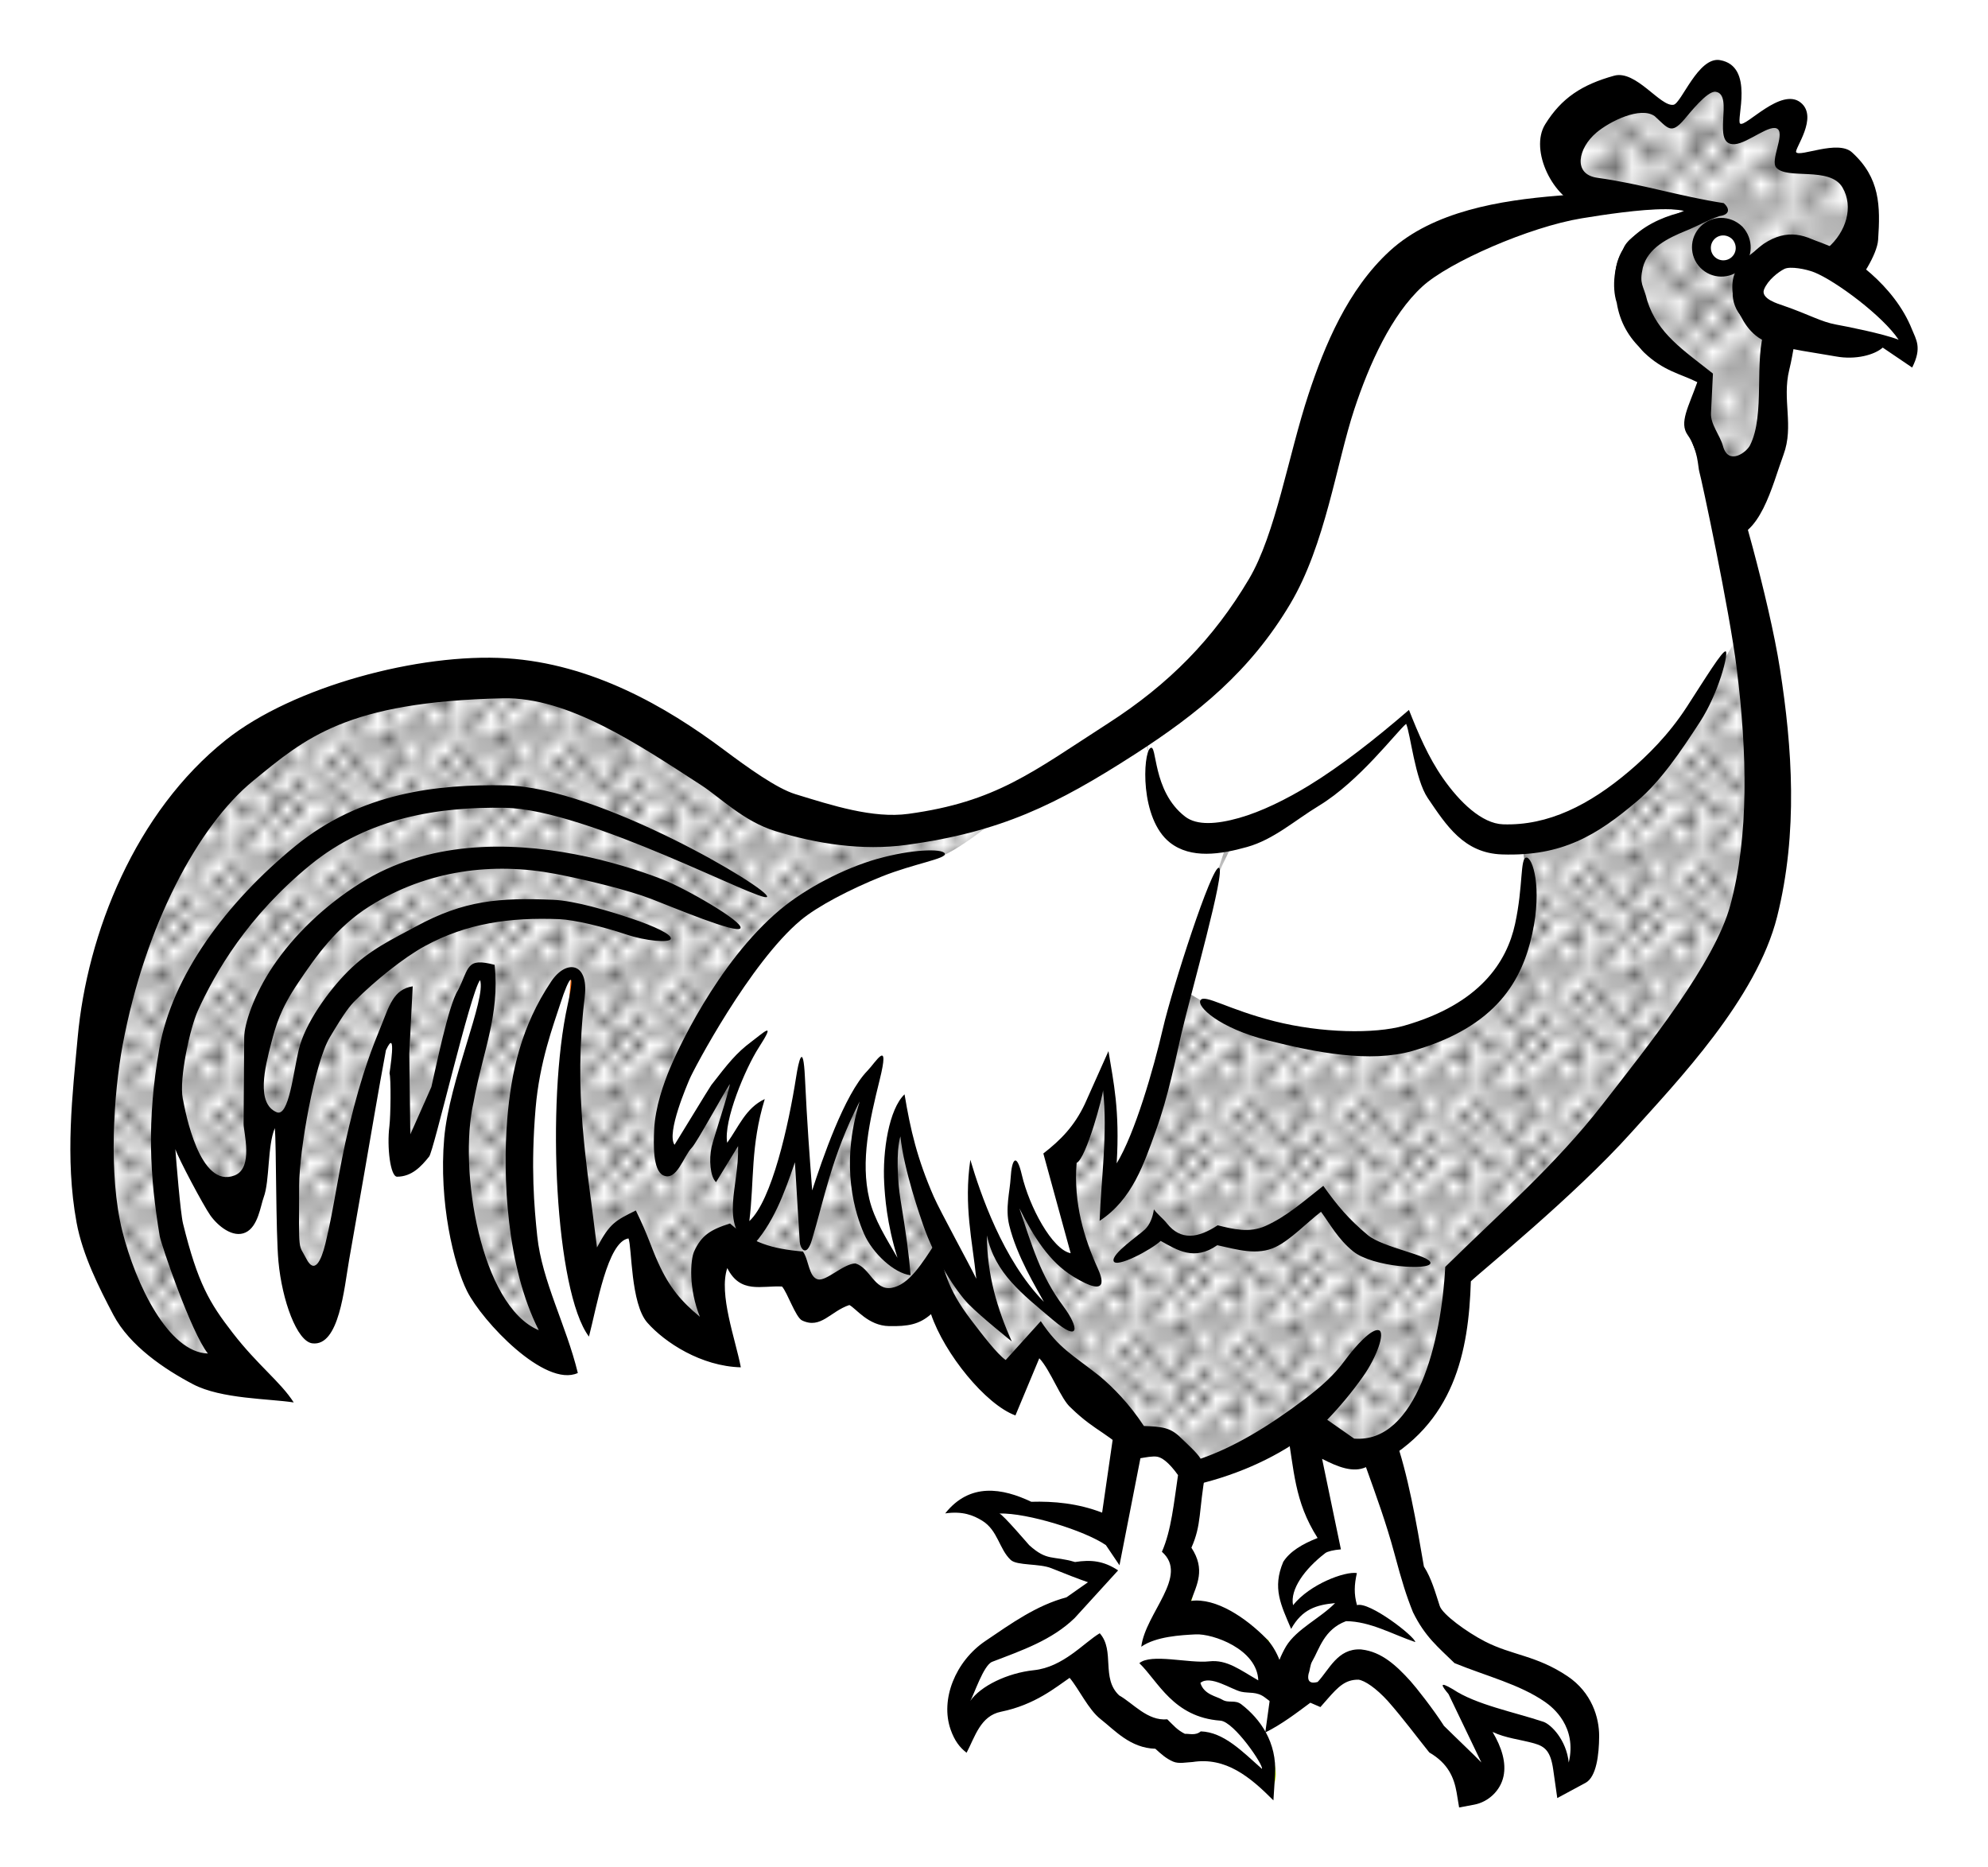<?xml version="1.0" encoding="UTF-8" standalone="no"?>
<!-- Created with Inkscape (http://www.inkscape.org/) -->

<svg
   xmlns:dc="http://purl.org/dc/elements/1.1/"
   xmlns:cc="http://creativecommons.org/ns#"
   xmlns:rdf="http://www.w3.org/1999/02/22-rdf-syntax-ns#"
   xmlns:svg="http://www.w3.org/2000/svg"
   xmlns="http://www.w3.org/2000/svg"
   xmlns:xlink="http://www.w3.org/1999/xlink"
   xmlns:sodipodi="http://sodipodi.sourceforge.net/DTD/sodipodi-0.dtd"
   xmlns:inkscape="http://www.inkscape.org/namespaces/inkscape"
   width="33mm"
   height="31mm"
   viewBox="0 0 116.929 109.843"
   id="svg2"
   version="1.1"
   inkscape:version="0.91 r13725"
   sodipodi:docname="Hahn-lineart.svg">
  <title
     id="title4136">cock - lineart</title>
  <defs
     id="defs4">
    <pattern
       inkscape:collect="always"
       xlink:href="#Polkadots-large"
       id="pattern5955"
       patternTransform="matrix(0.666,0,0,0.693,-4.243,-1.061)" />
    <pattern
       inkscape:collect="always"
       xlink:href="#Polkadots-large"
       id="pattern5767"
       patternTransform="matrix(0.949,0,0,0.984,-3.536,-0.707)" />
    <pattern
       inkscape:stockid="Polka dots, large"
       id="Polkadots-large"
       patternTransform="translate(0,0) scale(10,10)"
       height="10"
       width="10"
       patternUnits="userSpaceOnUse"
       inkscape:collect="always">
      <circle
         id="circle5457"
         r="0.45"
         cy="0.810"
         cx="2.567"
         style="fill:black;stroke:none" />
      <circle
         id="circle5459"
         r="0.45"
         cy="2.33"
         cx="3.048"
         style="fill:black;stroke:none" />
      <circle
         id="circle5461"
         r="0.45"
         cy="2.415"
         cx="4.418"
         style="fill:black;stroke:none" />
      <circle
         id="circle5463"
         r="0.45"
         cy="3.029"
         cx="1.844"
         style="fill:black;stroke:none" />
      <circle
         id="circle5465"
         r="0.45"
         cy="1.363"
         cx="6.08"
         style="fill:black;stroke:none" />
      <circle
         id="circle5467"
         r="0.45"
         cy="4.413"
         cx="5.819"
         style="fill:black;stroke:none" />
      <circle
         id="circle5469"
         r="0.45"
         cy="4.048"
         cx="4.305"
         style="fill:black;stroke:none" />
      <circle
         id="circle5471"
         r="0.45"
         cy="3.045"
         cx="5.541"
         style="fill:black;stroke:none" />
      <circle
         id="circle5473"
         r="0.45"
         cy="5.527"
         cx="4.785"
         style="fill:black;stroke:none" />
      <circle
         id="circle5475"
         r="0.45"
         cy="5.184"
         cx="2.667"
         style="fill:black;stroke:none" />
      <circle
         id="circle5477"
         r="0.45"
         cy="1.448"
         cx="7.965"
         style="fill:black;stroke:none" />
      <circle
         id="circle5479"
         r="0.45"
         cy="5.049"
         cx="7.047"
         style="fill:black;stroke:none" />
      <circle
         id="circle5481"
         r="0.45"
         cy="0.895"
         cx="4.340"
         style="fill:black;stroke:none" />
      <circle
         id="circle5483"
         r="0.45"
         cy="0.340"
         cx="7.125"
         style="fill:black;stroke:none" />
      <circle
         id="circle5485"
         r="0.45"
         cy="1.049"
         cx="9.553"
         style="fill:black;stroke:none" />
      <circle
         id="circle5487"
         r="0.45"
         cy="2.689"
         cx="7.006"
         style="fill:black;stroke:none" />
      <circle
         id="circle5489"
         r="0.45"
         cy="2.689"
         cx="8.909"
         style="fill:black;stroke:none" />
      <circle
         id="circle5491"
         r="0.45"
         cy="4.407"
         cx="9.315"
         style="fill:black;stroke:none" />
      <circle
         id="circle5493"
         r="0.45"
         cy="3.870"
         cx="7.820"
         style="fill:black;stroke:none" />
      <circle
         id="circle5495"
         r="0.45"
         cy="5.948"
         cx="8.270"
         style="fill:black;stroke:none" />
      <circle
         id="circle5497"
         r="0.45"
         cy="7.428"
         cx="7.973"
         style="fill:black;stroke:none" />
      <circle
         id="circle5499"
         r="0.45"
         cy="8.072"
         cx="9.342"
         style="fill:black;stroke:none" />
      <circle
         id="circle5501"
         r="0.45"
         cy="9.315"
         cx="8.206"
         style="fill:black;stroke:none" />
      <circle
         id="circle5503"
         r="0.45"
         cy="9.475"
         cx="9.682"
         style="fill:black;stroke:none" />
      <circle
         id="circle5505"
         r="0.45"
         cy="6.186"
         cx="9.688"
         style="fill:black;stroke:none" />
      <circle
         id="circle5507"
         r="0.45"
         cy="6.296"
         cx="3.379"
         style="fill:black;stroke:none" />
      <circle
         id="circle5509"
         r="0.45"
         cy="8.204"
         cx="2.871"
         style="fill:black;stroke:none" />
      <circle
         id="circle5511"
         r="0.45"
         cy="8.719"
         cx="4.59"
         style="fill:black;stroke:none" />
      <circle
         id="circle5513"
         r="0.45"
         cy="9.671"
         cx="3.181"
         style="fill:black;stroke:none" />
      <circle
         id="circle5515"
         r="0.45"
         cy="7.315"
         cx="5.734"
         style="fill:black;stroke:none" />
      <circle
         id="circle5517"
         r="0.45"
         cy="6.513"
         cx="6.707"
         style="fill:black;stroke:none" />
      <circle
         id="circle5519"
         r="0.45"
         cy="9.670"
         cx="5.730"
         style="fill:black;stroke:none" />
      <circle
         id="circle5521"
         r="0.45"
         cy="8.373"
         cx="6.535"
         style="fill:black;stroke:none" />
      <circle
         id="circle5523"
         r="0.45"
         cy="7.154"
         cx="4.37"
         style="fill:black;stroke:none" />
      <circle
         id="circle5525"
         r="0.45"
         cy="7.25"
         cx="0.622"
         style="fill:black;stroke:none" />
      <circle
         id="circle5527"
         r="0.45"
         cy="5.679"
         cx="0.831"
         style="fill:black;stroke:none" />
      <circle
         id="circle5529"
         r="0.45"
         cy="8.519"
         cx="1.257"
         style="fill:black;stroke:none" />
      <circle
         id="circle5531"
         r="0.45"
         cy="6.877"
         cx="1.989"
         style="fill:black;stroke:none" />
      <circle
         id="circle5533"
         r="0.45"
         cy="3.181"
         cx="0.374"
         style="fill:black;stroke:none" />
      <circle
         id="circle5535"
         r="0.45"
         cy="1.664"
         cx="1.166"
         style="fill:black;stroke:none" />
      <circle
         id="circle5537"
         r="0.45"
         cy="0.093"
         cx="1.151"
         style="fill:black;stroke:none" />
      <circle
         id="circle5539"
         r="0.45"
         cy="10.093"
         cx="1.151"
         style="fill:black;stroke:none" />
      <circle
         id="circle5541"
         r="0.45"
         cy="4.451"
         cx="1.302"
         style="fill:black;stroke:none" />
      <circle
         id="circle5543"
         r="0.45"
         cy="3.763"
         cx="3.047"
         style="fill:black;stroke:none" />
    </pattern>
  </defs>
  <sodipodi:namedview
     id="base"
     pagecolor="#ffffff"
     bordercolor="#666666"
     borderopacity="1.0"
     inkscape:pageopacity="0.0"
     inkscape:pageshadow="2"
     inkscape:zoom="2.8284271"
     inkscape:cx="-45.645332"
     inkscape:cy="73.939345"
     inkscape:document-units="mm"
     inkscape:current-layer="layer2"
     showgrid="false"
     inkscape:window-width="2560"
     inkscape:window-height="1331"
     inkscape:window-x="0"
     inkscape:window-y="0"
     inkscape:window-maximized="1"
     borderlayer="true"
     inkscape:snap-global="false"
     fit-margin-top="1"
     fit-margin-right="1"
     fit-margin-bottom="1"
     fit-margin-left="1" />
  <g
     inkscape:groupmode="layer"
     id="layer2"
     inkscape:label="Ebene 2"
     transform="translate(4.141,1.213)">
    <path
       style="fill:#ffffff;fill-rule:evenodd;stroke:#ff0000;stroke-width:0.291;stroke-linecap:butt;stroke-linejoin:miter;stroke-miterlimit:4;stroke-dasharray:none;stroke-opacity:1"
       d="m 72.157,83.162 1.844,6.406 c -1.335,0.291 -1.923,1.03 -2.438,1.812 -0.1,0.702 -0.096,1.508 0.219,2.625 1.193,-1.624 2.11,-1.598 3.062,-1.781 l 0.156,1.281 c -3.051,1.734 -3.051,3.783 -3.844,5.75 l 2.531,-1.062 2.031,-1.812 c 3.02,1.859 4.749,4.773 6.938,7.312 0.559,0.242 0.989,0.153 0.969,-1.094 l -1.125,-3.187 4.594,1.812 0.812,2.5 1.156,-1.5 c 0.385,-1.771 -0.343,-2.874 -1.188,-3.906 -2.332,-1.12 -4.386,-2.358 -7.25,-3.25 -1.893,-3.276 -2.554,-7.374 -3.781,-11.094 z"
       id="path4241"
       inkscape:connector-curvature="0"
       sodipodi:nodetypes="ccccccccccccccccccc" />
    <path
       style="fill:#ffffff;fill-rule:evenodd;stroke:#ccff00;stroke-width:0.291;stroke-linecap:butt;stroke-linejoin:miter;stroke-miterlimit:4;stroke-dasharray:none;stroke-opacity:1"
       d="m 62.438,83.558 -0.928,5.436 c -1.248,-1.027 -3.044,-1.323 -4.994,-1.414 -1.698,-0.828 -2.55,-0.449 -3.447,-0.133 1.307,0.351 2.313,1.502 3.27,2.784 1.854,0.53 2.884,1.061 4.066,1.591 -1.112,1.462 -2.041,2.082 -3.049,2.74 -1.385,0.368 -2.501,1.005 -3.536,1.724 -1.004,1.518 -1.775,3.002 -1.149,4.287 1.684,-1.23 0.467,-2.254 6.585,-3.801 1.647,2.153 3.42,3.489 5.303,4.11 l 2.917,0.84 c 1.616,0.442 2.261,1.3 3.094,2.077 0.432,-0.506 0.046,-1.74 -0.575,-3.182 -0.913,-0.999 -1.515,-1.069 -2.21,-1.414 -1.07,-0.042 -1.484,-0.871 -1.989,-1.591 0.648,-0.87 1.296,-0.698 1.945,-0.663 l 3.315,1.503 c 0.26,-0.393 -0.151,-1.65 -0.707,-3.094 -1.915,-1.03 -3.749,-1.804 -5.082,-0.972 0.45,-1.22 1.126,-2.271 0.221,-4.508 l 0.84,-4.464 c -0.947,-1.24 -1.906,-2.458 -3.889,-1.856 z"
       id="path4239"
       inkscape:connector-curvature="0"
       sodipodi:nodetypes="ccccccccccccccccccccccc" />
    <path
       style="color:#000000;font-style:normal;font-variant:normal;font-weight:normal;font-stretch:normal;font-size:medium;line-height:normal;font-family:sans-serif;text-indent:0;text-align:start;text-decoration:none;text-decoration-line:none;text-decoration-style:solid;text-decoration-color:#000000;letter-spacing:normal;word-spacing:normal;text-transform:none;direction:ltr;block-progression:tb;writing-mode:lr-tb;baseline-shift:baseline;text-anchor:start;white-space:normal;clip-rule:nonzero;display:inline;overflow:visible;visibility:visible;opacity:1;isolation:auto;mix-blend-mode:normal;color-interpolation:sRGB;color-interpolation-filters:linearRGB;solid-color:#000000;solid-opacity:1;fill:#000000;fill-opacity:1;fill-rule:evenodd;stroke:none;stroke-width:1.772;stroke-linecap:butt;stroke-linejoin:miter;stroke-miterlimit:4;stroke-dasharray:none;stroke-dashoffset:0;stroke-opacity:1;color-rendering:auto;image-rendering:auto;shape-rendering:auto;text-rendering:auto;enable-background:accumulate"
       d="m 71.554,82.851 c 0.434,2.418 0.419,4.232 1.803,6.402 -0.898,0.356 -1.624,0.785 -2.02,1.404 -0.653,1.543 -0.138,2.529 0.463,3.945 0.651,-1.166 1.486,-1.413 2.586,-1.518 -0.873,0.892 -2.261,1.52 -2.881,2.539 -0.623,1.059 -0.828,2.198 -0.975,3.26 l -0.25,1.811 c 0.95,-0.465 1.874,-1.174 2.65,-1.75 l 0.592,0.256 0.426,-0.486 c 0.637,-0.726 1.054,-1.135 1.816,-1.125 0.366,0.051 1.025,0.485 1.736,1.268 0.917,1.046 1.658,2.056 2.428,3.014 1.115,0.647 1.453,1.488 1.605,2.344 l 0.148,0.891 0.887,-0.166 c 0.809,-0.151 1.545,-0.806 1.725,-1.676 0.164,-0.793 -0.095,-1.671 -0.645,-2.602 0.763,0.367 1.634,0.444 2.449,0.674 0.652,0.184 0.967,0.476 1.119,1.545 l 0.238,1.672 1.662,-0.896 c 0.638,-0.344 0.796,-1.651 0.801,-2.745 0.005,-1.081 -0.427,-2.566 -1.862,-3.528 -1.84,-1.233 -3.253,-1.219 -4.854,-2.043 -1.076,-0.554 -2.497,-1.592 -2.66,-2.087 -0.255,-0.772 -0.477,-1.615 -0.932,-2.324 -0.445,-2.593 -0.934,-5.445 -1.736,-7.684 -1.448,0.758 -3.967,0.455 -6.321,-0.394 z m 4.648,2.236 c 0.606,1.696 1.196,3.309 1.665,5.053 0.469,1.744 0.707,2.499 1.099,3.479 0.712,1.453 1.49,2.062 2.445,2.996 1.895,0.774 3.81,1.237 5.318,2.279 0.47,0.324 1.898,1.465 1.4,3.57 -0.139,-1.344 -1.051,-2.251 -1.492,-2.398 -1.72,-0.574 -3.968,-1.007 -5.316,-1.91 -0.898,-0.533 -0.634,-0.167 -0.262,0.283 l 1.93,4.02 c -0.36,-0.383 -1.5,-1.459 -2.199,-2.154 -0.633,-0.989 -1.643,-2.269 -1.977,-2.639 -0.821,-0.904 -1.688,-1.717 -2.867,-1.852 l -0.033,-0.004 -0.033,-0.002 c -1.354,-0.053 -1.833,1.186 -2.521,1.916 -0.037,2.65e-4 -0.684,0.238 -0.533,-0.479 0.085,-0.224 0.09,-0.523 0.207,-0.723 0.423,-0.718 0.693,-1.891 1.996,-2.375 1.425,0.011 2.724,0.774 4.074,1.23 -0.026,-0.331 -2.708,-2.405 -3.429,-2.172 -0.187,-0.66 -0.161,-1.198 -0.007,-1.888 -0.71,-0.109 -2.769,0.653 -3.754,1.892 -0.186,-0.932 0.681,-2.133 1.899,-3.068 0.114,-0.088 0.474,-0.186 0.916,-0.217 l -1.107,-5.326 c 0.924,0.477 1.823,0.835 2.582,0.488 z"
       id="path4227"
       inkscape:connector-curvature="0"
       sodipodi:nodetypes="cccccccccccccccccscsscssssscccccccscsccccccccccccccccsccc" />
    <path
       style="fill:#ffffff;fill-rule:evenodd;stroke:#ff6600;stroke-width:0.291;stroke-linecap:butt;stroke-linejoin:miter;stroke-miterlimit:4;stroke-dasharray:none;stroke-opacity:1"
       d="M 10.317,79.979 C 7.395,79.792 5.286,77.473 2.696,73.458 1.365,68.041 0.035,62.905 2.362,56.114 3.641,50.979 6.382,47.149 10.494,42.847 c 4.287,-2.108 8.428,-3.781 12.551,-4.411 5.522,0.489 10.898,2.356 16.087,6.01 3.055,2.47 6.611,4.029 11.49,3.182 5.013,-1.455 10.027,-2.933 15.203,-8.132 2.318,-3.035 4.824,-5.787 6.187,-10.253 1.489,-4.561 1.424,-8.929 5.303,-13.789 l 9.369,-4.596 c 3.309,-0.253 6.714,-0.7 9.546,0 l -4.596,2.652 c -0.345,1.571 -0.24,3.224 1.237,5.127 l 3.182,2.298 -0.177,3.182 3.182,11.137 0.53,16.087 c -1.697,4.749 -4.416,8.988 -7.778,12.905 l -10.253,9.546 -1.237,7.248 c -1.123,1.307 -2.107,2.752 -4.191,3.098 l -3.723,-1.756 -6.375,3.125 c -1.031,-2.793 -2.91,-2.193 -4.562,-2.5 l -4.688,-5.312 -1.812,3.438 -4.312,-6.375 c -1.251,1.518 -2.916,1.544 -5,0.062 -1.554,0.524 -2.716,0.185 -3.438,-1.125 -1.46,0.597 -2.766,-0.336 -4.062,-1.375 -1.365,2.658 -0.305,3.8 -0.438,5.688 -2.04,-1.136 -2.746,-2.179 -4.562,-7 -1.637,0.061 -2.195,2.398 -2.75,3.5 -0.426,-5.99 -1.73,-6.79 -0.812,-18.438 -0.877,-0.209 -2.382,5.998 -2.812,9.188 -1.395,4.906 0.594,8.966 1.688,13.25 -1.906,-0.532 -3.467,-2.559 -4.875,-5.25 -0.767,-1.454 -1.191,-4.007 -1.125,-8.125 l 2.188,-7.125 -0.438,-2 c -0.521,-0.752 -1.042,1.825 -1.562,3 -0.944,2.646 -1.483,6.509 -2.875,7.813 -0.742,-1.195 -0.303,-5.637 -0.438,-8.5 -0.693,1.333 -1.636,2.667 -1.875,4 l -2.75,13.812 c -2.23,-1.816 -2.151,-6.373 -1.75,-11.312 l -2.188,-0.188 c 0.097,2.021 0.316,4.133 -0.875,5.188 -1.452,-0.933 -3.026,-4.075 -4.312,-6 -0.516,2.531 0.196,7.678 1.438,10.875 z"
       id="path4233"
       inkscape:connector-curvature="0"
       sodipodi:nodetypes="cccccccccccccccccccccccccccccccccccccccccccccccccccc" />
    <path
       style="fill:url(#pattern5955);fill-opacity:1;fill-rule:evenodd;stroke:none;stroke-width:0.291;stroke-linecap:butt;stroke-linejoin:miter;stroke-miterlimit:4;stroke-dasharray:none;stroke-opacity:1"
       d="m 98.654,35.267 c 2.332,7.9 0.682,11.819 0.707,17.413 -5.485,8.987 -11.309,16.056 -17.501,21.036 l -1.591,7.336 -3.536,3.27 -4.596,-1.768 c -1.922,1.091 -3.778,2.448 -5.922,2.652 -1.326,-1.583 -2.652,-1.736 -3.977,-1.945 l -5.48,-5.568 -1.856,3.359 -4.419,-6.718 c -0.969,1.188 -1.833,2.562 -4.861,0.088 -2.408,2.633 -2.654,0.014 -3.536,-1.061 -1.586,0.728 -2.878,-0.596 -4.243,-1.414 -1.395,2.003 -0.46,4.007 0.442,6.01 -3.094,-0.195 -4.393,-3.384 -5.392,-7.071 -1.96,1.147 -1.986,2.615 -2.652,3.977 -0.78,-5.619 -2.048,-10.927 -0.354,-18.12 -0.27,-1.175 -0.816,-0.515 -1.326,-0.088 -1.348,2.827 -2.653,5.689 -2.386,9.899 0.467,4.951 1.716,8.8 2.652,12.109 -2.472,-1.005 -4.325,-3.158 -5.392,-5.568 -0.539,-2.731 -0.698,-5.843 -0.53,-9.281 l 1.768,-7.778 -0.884,-0.177 -3.182,10.43 -1.237,0 c 0,0 -0.062,-7.114 -0.177,-7.778 -0.885,1.454 -1.513,3.797 -1.768,4.861 l -2.652,12.816 -1.768,-1.414 -0.177,-9.723 -1.679,-0.795 c 0.2,2.916 -0.452,4.381 -1.061,5.922 -1.848,-1.106 -3.239,-3.322 -4.508,-5.834 -0.456,3.376 0.428,5.899 0.795,8.75 0.995,2.773 2.177,5.358 4.082,7.222 0,0 -4.514,-1.322 -5.958,-3.187 C 1.393,73.114 0.128,68.048 0.808,62.225 1.515,56.176 3.772,48.859 6.819,45.697 9.952,42.444 14.518,40.498 20.873,39.068 c 5.67,-1.277 11.459,1.428 16.794,4.685 3.106,1.895 6.526,4.007 10.165,3.977 5.509,-0.045 15.291,-6.276 15.291,-6.276 l 0.972,5.038 c 0.598,1.463 1.528,2.565 4.685,1.237 -2.065,3.458 -2.458,6.358 -3.182,9.369 3.193,1.938 8.28,4.895 16.882,1.237 4.059,-4.033 3.058,-8.143 2.917,-10.076 2.121,-0.054 3.447,-0.773 4.508,-1.414 2.269,-0.97 3.998,-4.445 5.834,-6.718 z"
       id="path5769"
       inkscape:connector-curvature="0"
       sodipodi:nodetypes="cccccccccccccccccccccccccccccccccccccssssssccccccccc" />
    <path
       style="fill:#ffffff;fill-rule:evenodd;stroke:none;stroke-width:0.291;stroke-linecap:butt;stroke-linejoin:miter;stroke-miterlimit:4;stroke-dasharray:none;stroke-opacity:1;fill-opacity:1"
       d="m 54.946,46.581 c 0,0 -3.506,3.003 -4.375,2.652 -0.717,-0.289 -6.225,1.666 -6.364,1.945 -2.898,1.962 -4.865,4.649 -6.718,7.425 -2.121,2.95 -2.737,5.829 -2.386,8.662 l 4.773,-6.452 c -1.415,2.783 -1.624,4.577 -1.768,6.32 l 1.9,-2.254 c -0.974,5.586 -0.45,6.156 -0.221,6.762 1.376,-1.986 2.538,-4.431 3.094,-8.176 l 0.442,8.264 c 0.964,-3.208 1.207,-6.511 3.801,-9.502 -0.697,2.295 -0.996,4.54 -0.751,6.718 0.411,2.394 1.467,3.589 2.696,4.464 l -0.84,-5.436 0.53,-3.491 c 0.873,2.639 1.401,5.335 2.917,7.867 l 2.519,3.757 c -0.513,-1.852 -0.841,-3.982 -0.884,-6.541 l 1.989,4.154 c 1.198,1.443 2.16,2.179 3.005,2.563 l -2.917,-5.524 0.265,-2.21 c 0.468,1.734 1.364,2.756 2.166,3.933 l 2.254,1.282 c -1.084,-2.011 -1.461,-4.257 -1.856,-6.497 0.81,-1.129 1.726,-3.116 2.652,-5.171 0.459,1.778 0.283,4.668 0.309,7.204 l 2.475,-5.524 3.712,-13.391 0.84,-2.563 c -1.334,0.939 -2.479,0.46 -3.58,-0.354 -0.575,-1.9 -1.284,-5.148 -1.724,-5.701 z"
       id="path5771"
       inkscape:connector-curvature="0"
       sodipodi:nodetypes="cscccccccccccccccccccccccccccccccc" />
    <path
       style="color:#000000;font-style:normal;font-variant:normal;font-weight:normal;font-stretch:normal;font-size:medium;line-height:normal;font-family:sans-serif;text-indent:0;text-align:start;text-decoration:none;text-decoration-line:none;text-decoration-style:solid;text-decoration-color:#000000;letter-spacing:normal;word-spacing:normal;text-transform:none;direction:ltr;block-progression:tb;writing-mode:lr-tb;baseline-shift:baseline;text-anchor:start;white-space:normal;clip-rule:nonzero;display:inline;overflow:visible;visibility:visible;opacity:1;isolation:auto;mix-blend-mode:normal;color-interpolation:sRGB;color-interpolation-filters:linearRGB;solid-color:#000000;solid-opacity:1;fill:#000000;fill-opacity:1;fill-rule:evenodd;stroke:none;stroke-width:2.835;stroke-linecap:butt;stroke-linejoin:miter;stroke-miterlimit:4;stroke-dasharray:none;stroke-dashoffset:0;stroke-opacity:1;color-rendering:auto;image-rendering:auto;shape-rendering:auto;text-rendering:auto;enable-background:accumulate"
       d="m 91.235,10.021 c -0.868,0.024 -1.876,0.127 -3.762,0.279 -3.353,0.272 -7.317,0.906 -9.869,3.246 -2.48,2.274 -3.839,5.574 -4.783,8.436 -1.185,3.589 -1.928,8.214 -3.504,10.869 -2.082,3.509 -4.687,6.171 -8.275,8.48 -4.481,2.884 -6.586,4.621 -11.75,5.328 C 47.204,46.946 44.79,46.16 42.638,45.5 41.547,45.165 39.87,43.963 38.407,42.869 35.043,40.354 30.671,37.828 25.655,37.509 20.539,37.185 13.102,39.162 9.151,42.306 3.821,46.55 0.981,53.668 0.425,59.838 c -0.29,3.221 -0.766,7.034 -0.061,10.869 0.353,1.918 1.338,3.855 2.158,5.416 0.966,1.837 3.031,3.215 4.691,4.088 1.655,0.87 4.482,0.845 5.922,1.07 C 12.351,80.058 11.037,79.118 9.542,77.185 8.188,75.435 7.491,74.282 6.624,70.761 6.469,70.134 6.215,66.975 6.173,66.379 c 0.165,0.532 1.658,3.336 2.055,3.896 0.44,0.621 1.331,1.361 2.08,1.006 0.735,-0.349 0.875,-1.568 1.061,-2.068 0.359,-0.966 0.213,-3.024 0.654,-4.068 0.092,0.946 0.053,6.111 0.213,7.842 0.213,2.306 1.091,4.707 1.994,4.818 1.579,0.195 1.87,-3.232 2.164,-4.914 l 0.893,-5.1 c 0.422,-2.409 0.82,-4.823 1.271,-7.227 0.677,-1.468 0.202,1.33 0.211,1.359 0.094,0.297 0.068,2.503 -0.006,3.098 -0.156,1.247 0.055,2.962 0.445,2.982 0.879,-0.002 1.427,-0.608 1.889,-1.182 0.251,-0.231 2.444,-9.717 2.998,-10.383 0.376,1.08 -1.813,5.908 -2.109,9.295 -0.329,3.761 0.567,7.448 1.345,9.003 0.887,1.772 4.584,5.699 6.514,4.813 -0.682,-2.809 -2.109,-5.401 -2.387,-8.051 -0.179,-1.709 -0.389,-4.048 -0.098,-7.512 0.232,-2.759 1.053,-4.904 1.457,-6.164 0.505,-1.577 0.925,-2.174 0.428,0.074 -1.273,5.76 -0.728,16.885 1.254,19.512 0.471,-1.797 1.088,-5.586 2.326,-5.775 0.204,0.505 0.119,3.836 1.109,4.957 1.027,1.164 3.166,2.566 5.498,2.625 -0.315,-1.647 -1.313,-4.301 -0.797,-5.838 0.771,1.536 2.013,1.019 3.219,1.086 0.313,0.339 0.799,1.815 1.182,1.996 1.106,0.524 1.658,-0.536 2.779,-0.908 0.396,0.199 1.102,1.218 2.336,1.24 1.106,0.02 1.772,-0.09 2.467,-0.703 0.79,2.331 3.218,5.322 4.965,5.957 l 1.404,-3.363 c 0.667,0.708 1.274,2.425 1.861,2.916 1.514,1.476 2.277,1.466 3.617,2.982 0.751,-0.254 1.297,-0.491 1.795,-0.146 0.803,0.556 1.173,1.016 1.455,1.793 2.677,-0.561 5.043,-1.625 6.852,-2.943 0.928,0.832 2.61,1.289 4.217,1.697 4.643,-2.419 5.457,-6.715 5.586,-10.824 0.575,-0.564 6.08,-5.013 9.422,-8.736 2.727,-3.037 7.382,-7.878 8.592,-12.713 1.244,-4.973 0.886,-9.975 0.17,-14.561 -0.656,-4.2 -2.641,-10.977 -2.988,-11.863 -0.286,-0.729 -1.033,-2.213 -1.186,-2.598 -0.499,-1.26 -0.373,-1.62 -0.039,-2.975 l -2.932,-2.869 c -0.477,-0.467 -1.312,-2.532 -1.348,-3.029 -0.183,-2.53 2.617,-2.78 5.607,-3.654 0,0 -2.843,-0.887 -4.314,-1.039 -0.488,-0.05 -0.889,-0.082 -1.27,-0.096 -0.286,-0.01 -0.56,-0.012 -0.85,-0.004 z m 2.582,1.07 c 0.491,0.001 0.903,0.039 1.178,0.131 -2.042,0.414 -4.628,1.849 -4.055,4.643 0.249,1.212 0.975,3.037 1.607,3.645 1.151,1.107 2.143,1.255 3.143,1.756 -0.514,1.457 -1.082,2.385 -0.566,3.109 0.625,0.878 0.602,1.903 0.688,2.172 0.11,0.345 1.767,8.097 2.197,11.564 0.618,4.981 0.723,9.84 -0.373,13.91 -0.918,3.408 -4.836,8.279 -7.557,11.777 -2.713,3.49 -6.066,6.411 -9.215,9.51 -0.216,4.33 -1.689,10.394 -5.357,10.1 l -1.584,-1.107 c 0.753,-0.782 1.442,-1.606 2.109,-2.549 0.797,-1.126 1.325,-2.6 0.925,-2.718 -0.4,-0.117 -1.325,0.859 -2.013,1.799 -0.596,0.814 -1.351,1.5 -2.356,2.26 -2.165,1.637 -4.185,2.835 -6.111,3.498 -0.214,-0.36 -0.791,-0.867 -1.197,-1.262 -0.587,-0.57 -1.074,-0.625 -2.139,-0.662 C 62.28,81.359 61.348,80.41 60.52,79.718 58.931,78.465 58.145,78.107 57.075,76.5 l -2.064,2.285 c -0.512,-0.356 -1.369,-1.485 -2.041,-2.365 -1.459,-1.91 -1.56,-2.934 -2.041,-4.598 -0.837,1.289 -1.606,2.544 -2.629,2.719 -1.013,0.173 -1.261,-1.187 -2.129,-1.436 -0.712,0.021 -1.713,1.059 -2.205,0.938 -0.543,-0.134 -0.527,-1.145 -0.881,-1.639 -1.838,-0.16 -3.004,-0.514 -4.289,-1.648 -1.167,0.361 -1.686,0.72 -2.102,1.625 -0.247,0.537 -0.327,2.226 0.33,3.861 -1.084,-0.891 -1.787,-1.714 -2.447,-3.168 -0.461,-1.015 -0.547,-1.497 -1.32,-3.086 -1.198,0.604 -1.511,0.724 -2.285,2.176 -0.613,-5.083 -1.403,-9.03 -0.719,-14.773 0.237,-1.99 -1.084,-2.197 -1.969,-0.879 -1.772,2.64 -2.365,5.35 -2.59,8.117 -0.273,3.362 -0.046,8.667 1.854,12.404 -3.418,-1.423 -4.742,-9.468 -3.838,-13.4 0.52,-2.922 1.557,-5.113 1.24,-8.09 -1.691,-0.458 -1.487,0.188 -2.154,1.494 -0.561,0.842 -1.333,4.723 -1.566,5.688 l -1.238,2.791 -0.061,-4.76 0.203,-3.953 c -1.131,0.182 -1.373,1.128 -1.895,2.42 -0.43,1.065 -1.073,2.603 -1.836,5.766 -0.657,2.723 -0.868,4.75 -1.406,6.953 -0.247,1.01 -0.637,1.833 -1.123,0.881 -0.466,-0.914 -0.441,-0.172 -0.42,-4.307 0.011,-2.12 0.918,-7.221 1.799,-8.705 0.881,-1.484 1.175,-1.847 1.52,-2.191 1.123,-1.122 2.819,-2.498 4.07,-3.18 2.466,-1.344 5.005,-1.704 7.92,-1.586 0.873,0.035 2.606,0.454 3.865,0.879 1.259,0.424 2.583,0.514 2.682,0.289 0.111,-0.255 -0.973,-0.756 -2.295,-1.201 -1.322,-0.445 -3.341,-1.055 -4.631,-1.107 -3.143,-0.127 -5.215,0.019 -8.072,1.576 -1.399,0.762 -2.708,1.353 -3.98,2.625 -1.191,1.191 -2.53,3.092 -2.893,4.58 -0.33,1.354 -0.589,4.017 -1.307,3.715 -1.219,-0.513 -0.696,-2.631 -0.316,-4.082 0.268,-1.024 0.527,-1.964 1.572,-3.52 1.046,-1.556 2.259,-3.291 4.215,-4.518 3.396,-2.129 7.259,-2.601 10.926,-1.9 1.834,0.35 4.316,0.966 5.623,1.469 1.307,0.503 5.076,2.092 5.262,1.723 0.186,-0.369 -3.232,-2.345 -4.625,-2.881 -1.393,-0.535 -3.158,-1.091 -5.117,-1.465 -1.959,-0.374 -4.122,-0.571 -6.289,-0.365 -2.167,0.206 -4.339,0.815 -6.314,2.053 -2.169,1.359 -3.949,3.109 -5.15,4.896 -1.13,1.68 -1.692,3.392 -1.697,4.186 l -0.035,5.098 c -0.003,0.48 0.591,2.578 -0.523,3.021 C 7.595,68.746 6.754,64.159 6.608,63.402 6.383,62.231 7.043,59.235 7.493,58.244 8.514,55.998 10.413,52.685 14.116,49.66 c 3.431,-2.803 7.575,-3.421 11.434,-3.357 4.881,0.081 15.205,5.661 15.426,5.236 0.221,-0.425 -9.906,-6.466 -15.396,-6.557 -4.016,-0.066 -8.482,0.409 -12.359,3.576 -4.058,3.315 -7.245,7.636 -7.992,11.91 -0.747,4.274 -0.561,7.482 0.021,11.014 0.081,0.493 1.861,5.71 2.838,6.922 C 5.769,78.337 3.837,74.336 3.052,71.199 2.223,67.886 2.541,63.1 3.075,60.244 4.388,53.228 7.509,47.361 10.747,44.717 c 3.065,-2.503 5.465,-4.651 14.697,-4.855 3.839,-0.085 7.976,2.726 11.676,5.121 1.074,0.695 2.484,2.12 4.336,2.688 2.421,0.742 5.091,1.176 7.742,0.812 5.523,-0.757 8.789,-2.355 13.379,-5.309 3.735,-2.404 6.815,-4.896 9.178,-8.877 2.063,-3.476 2.708,-8.246 3.758,-11.426 0.885,-2.68 2.187,-5.565 4.008,-7.234 1.558,-1.429 6.287,-3.499 9.359,-4.006 1.284,-0.212 3.464,-0.542 4.938,-0.539 z"
       id="path4169"
       inkscape:connector-curvature="0"
       sodipodi:nodetypes="csssssssssssssscsscssscssssccccccsscssssccscccscscccccsccccsssssccscsscccsscssssscccszsscsccccscscsccscsccsssccccccccsssssssssssssssssssssssssssssssssssssssscsssssssssssscc" />
    <path
       style="color:#000000;font-style:normal;font-variant:normal;font-weight:normal;font-stretch:normal;font-size:medium;line-height:normal;font-family:sans-serif;text-indent:0;text-align:start;text-decoration:none;text-decoration-line:none;text-decoration-style:solid;text-decoration-color:#000000;letter-spacing:normal;word-spacing:normal;text-transform:none;direction:ltr;block-progression:tb;writing-mode:lr-tb;baseline-shift:baseline;text-anchor:start;white-space:normal;clip-rule:nonzero;display:inline;overflow:visible;visibility:visible;opacity:1;isolation:auto;mix-blend-mode:normal;color-interpolation:sRGB;color-interpolation-filters:linearRGB;solid-color:#000000;solid-opacity:1;fill:#000000;fill-opacity:1;fill-rule:evenodd;stroke:none;stroke-width:1.772;stroke-linecap:butt;stroke-linejoin:miter;stroke-miterlimit:4;stroke-dasharray:none;stroke-dashoffset:0;stroke-opacity:1;color-rendering:auto;image-rendering:auto;shape-rendering:auto;text-rendering:auto;enable-background:accumulate"
       d="m 95.067,40.376 c -1.066,1.643 -2.33,2.879 -3.373,3.765 -2.344,1.991 -4.771,3.225 -7.431,3.134 -1.243,-0.042 -2.554,-1.306 -3.535,-2.715 -0.864,-1.24 -1.446,-2.62 -1.998,-4.014 -2.001,1.73 -4.033,3.313 -5.861,4.432 -1.348,0.825 -2.821,1.554 -4.137,1.924 -1.315,0.37 -2.474,0.452 -3.166,-0.08 -1.972,-1.518 -1.624,-4.353 -2.054,-4.027 -0.429,0.326 -0.623,4.159 1.165,5.558 1.233,0.965 2.971,0.694 4.535,0.254 1.564,-0.44 2.789,-1.554 4.223,-2.425 2.379,-1.445 4.52,-4.298 5.129,-4.818 0.255,0.571 0.518,3.256 1.274,4.369 1.093,1.608 2.122,3.237 4.365,3.313 3.547,0.121 5.586,-1.129 7.975,-3.158 1.369,-1.162 2.567,-2.939 3.669,-4.638 1.102,-1.699 1.68,-4.001 1.521,-4.142 -0.159,-0.141 -1.234,1.625 -2.3,3.267 z"
       id="path4195"
       inkscape:connector-curvature="0"
       sodipodi:nodetypes="sssscssszssscsssszs" />
    <path
       style="color:#000000;font-style:normal;font-variant:normal;font-weight:normal;font-stretch:normal;font-size:medium;line-height:normal;font-family:sans-serif;text-indent:0;text-align:start;text-decoration:none;text-decoration-line:none;text-decoration-style:solid;text-decoration-color:#000000;letter-spacing:normal;word-spacing:normal;text-transform:none;direction:ltr;block-progression:tb;writing-mode:lr-tb;baseline-shift:baseline;text-anchor:start;white-space:normal;clip-rule:nonzero;display:inline;overflow:visible;visibility:visible;opacity:1;isolation:auto;mix-blend-mode:normal;color-interpolation:sRGB;color-interpolation-filters:linearRGB;solid-color:#000000;solid-opacity:1;fill:#000000;fill-opacity:1;fill-rule:evenodd;stroke:none;stroke-width:1.772;stroke-linecap:butt;stroke-linejoin:miter;stroke-miterlimit:4;stroke-dasharray:none;stroke-dashoffset:0;stroke-opacity:1;color-rendering:auto;image-rendering:auto;shape-rendering:auto;text-rendering:auto;enable-background:accumulate"
       d="m 47.456,49.308 c -2,0.568 -4.245,1.759 -5.708,2.982 -3.74,3.13 -6.141,8.508 -6.491,9.354 -0.357,0.862 -0.862,2.25 -0.922,3.604 -0.037,0.831 -0.082,2.378 0.528,2.672 0.8,0.385 1.2,-1.135 1.686,-1.622 0.287,-0.287 1.897,-3.25 2.237,-3.746 -0.057,0.501 -0.967,3.217 -1.073,3.698 -0.165,0.744 -0.082,1.754 0.262,2.073 l 1.296,-2.118 c 0.065,2.462 -1.108,4.465 0.723,6.003 1.357,-1.404 2.016,-3.292 2.62,-5.053 l 0.285,4.693 c 0.022,0.36 0.389,0.956 0.713,-0.121 0.722,-2.398 1.166,-4.945 2.81,-8.15 -1.195,3.855 -0.223,6.688 0.258,7.785 0.496,1.133 1.764,2.326 2.736,2.434 -0.094,-1.211 -0.263,-2.45 -0.588,-4.419 -0.186,-1.128 -0.266,-2.871 -0.01,-3.748 0.206,2.005 1.21,4.837 1.336,5.206 0.685,2.01 1.962,3.937 2.678,4.668 0.715,0.731 2.539,2.19 2.539,2.19 -0.852,-1.897 -1.459,-3.917 -1.465,-6.237 0.475,2.239 2.083,3.442 3.866,4.955 1.691,1.436 1.507,0.391 0.64,-0.771 -1.374,-1.842 -1.848,-3.585 -2.596,-5.776 0.838,1.662 1.745,3.142 3.183,4.021 2.155,1.316 1.668,0.041 1.427,-0.492 -0.791,-1.748 -1.436,-3.816 -1.243,-6.206 0.573,-0.249 1.576,-4.058 1.553,-4.271 0.282,2.561 -0.106,5.122 -0.2,7.683 1.932,-1.259 2.617,-3.394 3.304,-5.29 0.738,-2.035 1.158,-4.214 1.51,-5.734 0.539,-2.334 2.633,-9.657 2.202,-9.745 -0.432,-0.088 -2.733,7.04 -3.291,9.442 -0.56,2.412 -1.649,6.19 -2.722,7.946 0.19,-3.138 -0.185,-4.768 -0.483,-6.602 l -1.391,3.111 c -0.617,1.305 -1.419,2.118 -2.439,2.91 l 1.607,5.866 c -1.085,-0.211 -2.433,-2.729 -2.873,-4.612 -0.321,-1.372 -0.595,-0.883 -0.655,0.156 -0.05,0.856 -0.329,1.809 -0.086,2.81 0.446,1.836 1.607,3.699 2.038,4.506 -2.42,-2.47 -3.752,-6.417 -4.325,-8.356 -0.395,2.717 0.121,4.75 0.35,6.999 -0.397,-0.831 -2.122,-3.962 -2.5,-4.825 -0.98,-2.243 -1.373,-3.939 -1.72,-6.024 -0.911,0.864 -1.303,3.328 -1.197,5.228 0.042,0.747 0.145,2.364 0.782,4.389 -0.635,-1.108 -1.364,-2.23 -1.657,-3.458 -0.533,-2.239 0.017,-4.619 0.608,-7.007 0.626,-2.527 -0.227,-1.041 -0.715,-0.542 -1.365,1.393 -2.682,5.276 -3.254,7.042 -0.164,-2.196 -0.291,-3.821 -0.427,-6.654 -0.102,-2.125 -0.371,-0.954 -0.516,-0.024 -0.44,2.825 -1.427,7.262 -2.754,8.484 0.298,-2.39 0.057,-4.395 0.908,-7.18 -1.131,0.528 -1.541,1.657 -2.21,2.571 -0.231,-1.279 1.069,-4.377 1.857,-5.599 1.066,-1.652 0.281,-0.877 -0.435,-0.344 -0.89,0.663 -1.374,1.281 -2.356,2.548 -0.102,0.132 -2.079,3.394 -2.164,3.516 -0.49,-0.7 0.767,-3.581 0.885,-3.865 0.233,-0.561 3.549,-6.844 6.535,-9.343 0.994,-0.832 2.925,-1.835 4.767,-2.573 1.909,-0.765 3.864,-1.052 3.709,-1.356 -0.155,-0.304 -1.97,-0.249 -3.97,0.319 z"
       id="path4197"
       inkscape:connector-curvature="0"
       sodipodi:nodetypes="cssssscsccccsscscscssccsscsscccsszscccccssscccscscssscsscccssscssszsc" />
    <path
       style="color:#000000;font-style:normal;font-variant:normal;font-weight:normal;font-stretch:normal;font-size:medium;line-height:normal;font-family:sans-serif;text-indent:0;text-align:start;text-decoration:none;text-decoration-line:none;text-decoration-style:solid;text-decoration-color:#000000;letter-spacing:normal;word-spacing:normal;text-transform:none;direction:ltr;block-progression:tb;writing-mode:lr-tb;baseline-shift:baseline;text-anchor:start;white-space:normal;clip-rule:nonzero;display:inline;overflow:visible;visibility:visible;opacity:1;isolation:auto;mix-blend-mode:normal;color-interpolation:sRGB;color-interpolation-filters:linearRGB;solid-color:#000000;solid-opacity:1;fill:#000000;fill-opacity:1;fill-rule:evenodd;stroke:none;stroke-width:1.772;stroke-linecap:butt;stroke-linejoin:miter;stroke-miterlimit:4;stroke-dasharray:none;stroke-dashoffset:0;stroke-opacity:1;color-rendering:auto;image-rendering:auto;shape-rendering:auto;text-rendering:auto;enable-background:accumulate"
       d="m 85.632,49.231 c -0.37,0.025 -0.178,1.687 -0.66,3.903 -0.482,2.216 -2.046,4.708 -6.525,5.986 -1.741,0.497 -4.88,0.433 -7.625,-0.262 -2.745,-0.694 -4.105,-1.611 -4.351,-1.24 -0.246,0.37 1.092,1.641 3.946,2.363 2.854,0.722 6.027,1.336 8.516,0.625 4.992,-1.425 6.463,-4.195 7.053,-6.908 0.59,-2.713 0.017,-4.493 -0.354,-4.468 z"
       id="path4199"
       inkscape:connector-curvature="0"
       sodipodi:nodetypes="zssszsssz" />
    <path
       style="color:#000000;font-style:normal;font-variant:normal;font-weight:normal;font-stretch:normal;font-size:medium;line-height:normal;font-family:sans-serif;text-indent:0;text-align:start;text-decoration:none;text-decoration-line:none;text-decoration-style:solid;text-decoration-color:#000000;letter-spacing:normal;word-spacing:normal;text-transform:none;direction:ltr;block-progression:tb;writing-mode:lr-tb;baseline-shift:baseline;text-anchor:start;white-space:normal;clip-rule:nonzero;display:inline;overflow:visible;visibility:visible;opacity:1;isolation:auto;mix-blend-mode:normal;color-interpolation:sRGB;color-interpolation-filters:linearRGB;solid-color:#000000;solid-opacity:1;fill:#000000;fill-opacity:1;fill-rule:evenodd;stroke:none;stroke-width:1.772;stroke-linecap:butt;stroke-linejoin:miter;stroke-miterlimit:4;stroke-dasharray:none;stroke-dashoffset:0;stroke-opacity:1;color-rendering:auto;image-rendering:auto;shape-rendering:auto;text-rendering:auto;enable-background:accumulate"
       d="m 73.692,68.541 c -1.179,0.925 -2.145,1.796 -3.4,2.359 -0.956,0.429 -1.912,0.184 -2.814,-0.039 -1.154,0.763 -2.174,0.909 -2.984,-0.113 -0.242,-0.305 -0.543,-0.514 -0.764,-0.822 -0.078,0.489 -0.239,0.895 -0.525,1.176 -0.345,0.339 -1.982,1.432 -1.845,1.864 0.138,0.432 2.2,-0.656 2.768,-1.186 0.978,0.542 1.98,1.197 3.328,0.252 1.17,0.256 2.355,0.625 3.434,0.105 0.883,-0.425 1.829,-1.425 2.668,-2.072 0.509,0.689 1.003,1.617 1.893,2.332 1.155,0.929 4.522,1.136 4.544,0.684 0.022,-0.451 -2.793,-0.898 -3.685,-1.643 -1.128,-0.943 -1.792,-1.731 -2.617,-2.896 z"
       id="path4201"
       inkscape:connector-curvature="0"
       sodipodi:nodetypes="cscscszccscszsc" />
    <path
       style="fill:#ffffff;fill-rule:evenodd;stroke:#ff6600;stroke-width:0.291;stroke-linecap:butt;stroke-linejoin:miter;stroke-miterlimit:4;stroke-dasharray:none;stroke-opacity:1"
       d="m 95.778,11.076 c -2.038,-0.726 -4.288,-0.923 -6.558,-1.07 -1.048,-0.113 -1.658,-1.03 -2,-2.438 -0.44,-0.832 2.785,-3.373 4.438,-3.125 0.778,0.117 2.25,1.188 2.25,1.188 0.881,-0.059 1.603,-1.387 2.375,-2.312 0.458,-0.352 0.917,-0.866 1.375,0.375 l 0.188,2.938 c 1.354,-0.563 3.126,-1.496 3.5,-1.188 l -0.625,2.812 3.938,0.188 c 0.793,1.371 1.134,2.607 0.75,3.625 0.046,1.508 -0.675,1.963 -1.562,2.188 l -3.188,-0.75 c -1.787,0.919 -2.553,1.978 -1.75,3.25 l 1.812,1.938 -0.937,7.438 c -0.597,0.777 -0.713,2.436 -1.938,2.062 -1.079,-0.821 -1.469,-3.02 -2.125,-4.688 l 0.438,-2.5 c -1.188,-0.768 -2.375,-0.998 -3.562,-2.5 -0.563,-1.031 -1.127,-2.061 -1,-3.438 0.301,-0.721 0.199,-1.27 1.25,-2.312 z"
       id="path4235"
       inkscape:connector-curvature="0"
       sodipodi:nodetypes="cccscccccccccccccccccccc" />
    <path
       style="fill:url(#pattern5767);fill-opacity:1;fill-rule:evenodd;stroke:#ff6600;stroke-width:0.291;stroke-linecap:butt;stroke-linejoin:miter;stroke-miterlimit:4;stroke-dasharray:none;stroke-opacity:1"
       d="m 95.761,11.232 c -2.038,-0.726 -4.288,-0.923 -6.558,-1.07 -1.048,-0.113 -1.658,-1.03 -2,-2.438 -0.44,-0.832 2.785,-3.373 4.438,-3.125 0.778,0.117 2.25,1.188 2.25,1.188 0.881,-0.059 1.603,-1.387 2.375,-2.312 0.458,-0.352 0.917,-0.866 1.375,0.375 l 0.188,2.938 c 1.354,-0.563 3.126,-1.496 3.5,-1.188 l -0.625,2.812 3.938,0.188 c 0.793,1.371 1.134,2.607 0.75,3.625 0.046,1.508 -0.675,1.963 -1.562,2.188 l -3.188,-0.75 c -1.787,0.919 -2.553,1.978 -1.75,3.25 l 1.813,1.938 -0.938,7.438 c -0.597,0.777 -0.713,2.436 -1.938,2.062 -1.079,-0.821 -1.469,-3.02 -2.125,-4.688 l 0.438,-2.5 c -1.188,-0.768 -2.375,-0.998 -3.562,-2.5 -0.563,-1.031 -1.127,-2.061 -1,-3.438 0.301,-0.721 0.199,-1.27 1.25,-2.312 z"
       id="path4235-2"
       inkscape:connector-curvature="0"
       sodipodi:nodetypes="cccscccccccccccccccccccc" />
    <path
       style="color:#000000;font-style:normal;font-variant:normal;font-weight:normal;font-stretch:normal;font-size:medium;line-height:normal;font-family:sans-serif;text-indent:0;text-align:start;text-decoration:none;text-decoration-line:none;text-decoration-style:solid;text-decoration-color:#000000;letter-spacing:normal;word-spacing:normal;text-transform:none;direction:ltr;block-progression:tb;writing-mode:lr-tb;baseline-shift:baseline;text-anchor:start;white-space:normal;clip-rule:nonzero;display:inline;overflow:visible;visibility:visible;opacity:1;isolation:auto;mix-blend-mode:normal;color-interpolation:sRGB;color-interpolation-filters:linearRGB;solid-color:#000000;solid-opacity:1;fill:#000000;fill-opacity:1;fill-rule:evenodd;stroke:none;stroke-width:1.772;stroke-linecap:butt;stroke-linejoin:miter;stroke-miterlimit:4;stroke-dasharray:none;stroke-dashoffset:0;stroke-opacity:1;color-rendering:auto;image-rendering:auto;shape-rendering:auto;text-rendering:auto;enable-background:accumulate"
       d="M 97.023,2.323 C 95.744,2.106 94.756,4.866 94.293,4.95 93.522,5.091 92.084,2.882 90.795,3.241 88.917,3.763 87.707,4.542 86.741,6.102 85.799,7.624 87.228,10.511 88.953,10.954 c 1.415,0.406 4.574,-0.041 6.021,0.204 -0.875,0.413 -3.35,1.271 -3.648,2.306 -0.515,0.871 -0.684,2.173 -0.374,3.133 0.365,2.286 2.127,3.66 4.783,4.609 -0.105,0.709 -0.706,1.825 -0.751,2.529 0.33,0.986 0.821,1.946 1.081,3.183 0.352,1.676 0.5,3.528 1.312,3.541 2.013,0.031 2.702,-3.082 3.383,-4.924 0.631,-1.708 -0.097,-3.232 0.341,-5.004 0.26,-1.052 0.287,-1.806 0.637,-2.831 -0.751,-0.264 -1.438,-0.414 -2.409,-0.802 -0.868,-0.464 1.232,-2.493 1.868,-2.537 1.269,0.177 2.295,1.034 3.459,1.515 0.63,-0.558 1.611,-2.126 1.669,-2.973 0.136,-2.004 0.119,-3.655 -1.54,-5.158 -0.827,-0.749 -3.063,0.295 -3.278,-0.003 -0.129,-0.179 1.328,-2.056 0.268,-2.918 -1.146,-0.932 -3.238,1.462 -3.563,1.235 -0.26,-0.181 0.873,-3.385 -1.191,-3.736 z m -0.269,1.861 c 1.156,0.136 -0.312,3.186 1.139,3.084 0.776,-0.055 2.144,-1.275 2.546,-0.872 0.364,0.365 -0.448,1.823 -0.117,2.233 0.614,0.76 3.167,-0.086 3.911,1.191 0.66,1.133 0.219,2.612 -0.886,3.561 -1.243,-0.849 -2.388,-1.154 -3.742,-0.259 -0.853,0.607 -1.581,1.53 -1.802,2.565 -0.218,1.23 0.702,2.341 1.878,2.392 -0.688,1.91 0.031,5.084 -0.892,6.904 -0.215,0.423 -1.269,1.196 -1.586,0.05 -0.183,-0.663 -0.74,-1.273 -0.707,-1.948 l 0.114,-2.323 c -1.72,-1.37 -3.251,-2.339 -3.866,-4.292 -0.221,-0.931 -0.483,-0.951 -0.258,-1.94 0.298,-1.171 1.492,-1.741 2.522,-2.164 0.805,-0.327 1.262,-0.621 1.991,-0.868 0.583,-0.077 0.635,-0.42 0.245,-0.763 -2.596,-0.399 -4.835,-1.132 -7.436,-1.491 -1.457,-0.201 -1.131,-1.746 -0.052,-2.656 0.802,-0.677 2.591,-1.556 3.426,-0.97 0.796,0.725 0.964,1.097 1.74,0.196 0.315,-0.367 1.351,-1.685 1.833,-1.628 z"
       id="path4211"
       inkscape:connector-curvature="0"
       sodipodi:nodetypes="ssssccccccssssccccsssssssssssccccsssccccccsscss" />
    <path
       style="fill:#ffffff;fill-rule:evenodd;stroke:#ffcc00;stroke-width:0.291;stroke-linecap:butt;stroke-linejoin:miter;stroke-miterlimit:4;stroke-dasharray:none;stroke-opacity:1"
       d="m 99.678,14.085 c 0.861,-0.548 1.801,-0.951 3.359,-0.221 2.043,1.516 4.423,2.806 5.127,5.215 l -0.309,0.398 -1.282,-0.707 c -3.761,0.892 -5.476,-0.847 -7.69,-1.945 -0.129,-0.913 -0.122,-1.827 0.795,-2.74 z"
       id="path4237"
       inkscape:connector-curvature="0"
       sodipodi:nodetypes="ccccccc" />
    <path
       style="color:#000000;font-style:normal;font-variant:normal;font-weight:normal;font-stretch:normal;font-size:medium;line-height:normal;font-family:sans-serif;text-indent:0;text-align:start;text-decoration:none;text-decoration-line:none;text-decoration-style:solid;text-decoration-color:#000000;letter-spacing:normal;word-spacing:normal;text-transform:none;direction:ltr;block-progression:tb;writing-mode:lr-tb;baseline-shift:baseline;text-anchor:start;white-space:normal;clip-rule:nonzero;display:inline;overflow:visible;visibility:visible;opacity:1;isolation:auto;mix-blend-mode:normal;color-interpolation:sRGB;color-interpolation-filters:linearRGB;solid-color:#000000;solid-opacity:1;fill:#000000;fill-opacity:1;fill-rule:evenodd;stroke:none;stroke-width:1.772;stroke-linecap:butt;stroke-linejoin:miter;stroke-miterlimit:4;stroke-dasharray:none;stroke-dashoffset:0;stroke-opacity:1;color-rendering:auto;image-rendering:auto;shape-rendering:auto;text-rendering:auto;enable-background:accumulate"
       d="m 100.016,13.023 c -0.714,0.358 -1.485,0.841 -1.935,1.489 -0.48,0.69 -0.374,1.664 -0.094,2.31 0.288,0.665 0.748,1.712 1.884,2.118 1.136,0.406 2.832,0.604 3.983,0.815 1.151,0.21 2.258,-0.09 2.743,-0.522 l 1.731,1.174 c 0.595,-1.178 0.228,-1.644 -0.012,-2.248 -1.04,-2.615 -3.683,-4.424 -4.948,-4.941 -1.265,-0.517 -1.714,-0.563 -2.144,-0.529 -0.43,0.034 -0.84,0.15 -1.207,0.334 z m 2.543,1.777 c 1.282,0.512 4.057,2.589 4.973,3.972 -0.924,-0.366 -3.168,-0.801 -3.67,-0.892 -0.914,-0.167 -1.559,-0.579 -3.134,-1.124 -0.26,-0.09 -1.332,-0.396 -1.111,-0.945 0.221,-0.55 0.838,-1.027 1.194,-1.205 0.345,-0.173 1.288,0.011 1.748,0.195 z"
       id="path4216"
       inkscape:connector-curvature="0"
       sodipodi:nodetypes="sssssccssssscsssss" />
    <path
       style="opacity:1;fill:#000000;fill-opacity:1;stroke:#000000;stroke-width:0.354;stroke-linecap:round;stroke-linejoin:round;stroke-miterlimit:4;stroke-dasharray:none;stroke-dashoffset:0;stroke-opacity:1"
       d="m 98.172,14.457 c -0.616,0.581 -1.584,0.562 -2.176,-0.045 -0.592,-0.606 -0.588,-1.575 0.008,-2.177 0.596,-0.602 1.564,-0.615 2.213,0.008 0.608,0.664 0.571,1.632 -0.045,2.213 z"
       id="path4220"
       inkscape:connector-curvature="0"
       sodipodi:nodetypes="scccs" />
    <path
       style="color:#000000;font-style:normal;font-variant:normal;font-weight:normal;font-stretch:normal;font-size:medium;line-height:normal;font-family:sans-serif;text-indent:0;text-align:start;text-decoration:none;text-decoration-line:none;text-decoration-style:solid;text-decoration-color:#000000;letter-spacing:normal;word-spacing:normal;text-transform:none;direction:ltr;block-progression:tb;writing-mode:lr-tb;baseline-shift:baseline;text-anchor:start;white-space:normal;clip-rule:nonzero;display:inline;overflow:visible;visibility:visible;opacity:1;isolation:auto;mix-blend-mode:normal;color-interpolation:sRGB;color-interpolation-filters:linearRGB;solid-color:#000000;solid-opacity:1;fill:#000000;fill-opacity:1;fill-rule:evenodd;stroke:none;stroke-width:1.772;stroke-linecap:butt;stroke-linejoin:miter;stroke-miterlimit:4;stroke-dasharray:none;stroke-dashoffset:0;stroke-opacity:1;color-rendering:auto;image-rendering:auto;shape-rendering:auto;text-rendering:auto;enable-background:accumulate"
       d="m 61.38,82.943 c -0.233,1.607 -0.465,3.214 -0.697,4.82 -1.424,-0.551 -2.864,-0.677 -4.168,-0.639 -1.687,-0.802 -3.607,-1.149 -5.062,0.684 1.029,-0.147 1.653,0.108 2.175,0.428 0.925,0.566 0.999,1.677 1.679,2.309 0.373,0.347 1.682,0.197 2.397,0.49 0.702,0.287 1.723,0.681 2.148,0.822 l -1.266,0.887 c -1.768,0.473 -3.246,1.537 -4.777,2.574 -1.751,1.185 -2.662,3.434 -2.035,5.211 0.227,0.644 0.529,1.048 0.937,1.357 0.5,-0.949 0.813,-2.167 2.024,-2.412 2,-0.404 3.244,-1.456 4.036,-1.993 0.551,0.656 1.103,1.865 1.82,2.427 0.849,0.666 1.744,1.699 3.223,1.744 0.313,0.286 0.628,0.579 1.047,0.756 0.333,0.141 0.749,0.043 1.146,0.023 1.949,-0.306 3.383,0.88 4.751,2.258 l 0.096,-1.502 c 0.121,-1.922 -0.872,-3.29 -1.979,-4.146 -0.379,-0.293 -0.752,-0.047 -1.13,-0.279 -0.322,-0.197 -1.073,-0.287 -1.283,-0.983 0.582,-0.487 1.818,0.385 2.4,0.518 0.447,0.102 0.909,-0.026 1.38,0.327 l 1.099,0.824 0.076,-1.199 c 0.077,-1.206 -0.451,-2.445 -1.089,-3.09 -1.191,-1.204 -2.944,-2.404 -4.42,-2.204 0.34,-0.949 0.872,-1.843 0.026,-3.13 0.606,-1.353 0.428,-2.202 0.827,-4.398 -0.86,-1.378 -1.741,-2.428 -2.653,-2.578 -0.958,-0.102 -1.792,-0.002 -2.727,0.096 z m 3.768,2.609 c -0.238,1.591 -0.394,3.269 -0.949,4.513 1.616,1.416 -0.959,3.582 -1.214,5.586 0.866,-0.608 2.355,-0.684 3.204,-0.727 0.994,-0.051 3.61,0.86 3.679,2.705 -1.055,-0.601 -1.837,-1.237 -2.887,-1.118 -1.178,0.133 -3.417,-0.483 -4.109,0.107 1.106,1.063 1.992,3.178 4.767,3.381 0.814,0.06 2.565,2.657 2.443,2.835 -1.136,-1.003 -2.236,-2.161 -3.598,-2.204 -0.306,0.265 -0.69,0.126 -0.932,0.145 -0.465,-0.233 -0.683,-0.513 -1.037,-0.855 -1.162,0.11 -2.002,-0.94 -2.829,-1.406 -1.082,-1.01 -0.231,-2.633 -1.143,-3.656 -0.925,0.548 -2.147,1.993 -3.871,2.173 -1.569,0.164 -3.144,0.937 -3.749,1.812 0.221,-0.349 0.777,-2.108 1.296,-2.307 1.766,-0.676 3.503,-1.272 4.847,-2.57 L 61.624,91.16 c -0.855,-0.566 -1.602,-0.638 -2.534,-0.492 -1.336,-0.393 -1.626,-0.027 -2.697,-0.992 -0.03,-0.027 -1.552,-1.818 -1.755,-1.862 1.646,-0.045 5.026,1.006 6.267,1.86 l 0.799,1.184 1.232,-6.295 c 0.32,-0.053 0.719,-0.134 0.982,-0.09 0.263,0.043 0.665,0.296 1.229,1.081 z"
       id="path4225"
       inkscape:connector-curvature="0"
       sodipodi:nodetypes="ccccsssccsscscscscccsscsscssccccccccscscsccccccscscccsccccccc" />
    <path
       style="opacity:1;fill:#ffffff;fill-opacity:1;stroke:#000000;stroke-width:0.354;stroke-linecap:round;stroke-linejoin:round;stroke-miterlimit:4;stroke-dasharray:none;stroke-dashoffset:0;stroke-opacity:1"
       d="m 97.845,14.029 c -0.361,0.341 -0.929,0.329 -1.276,-0.026 -0.347,-0.356 -0.345,-0.924 0.004,-1.277 0.35,-0.353 0.918,-0.361 1.298,0.005 0.356,0.389 0.335,0.957 -0.026,1.298 z"
       id="path4220-6"
       inkscape:connector-curvature="0"
       sodipodi:nodetypes="scccs" />
  </g>
</svg>

